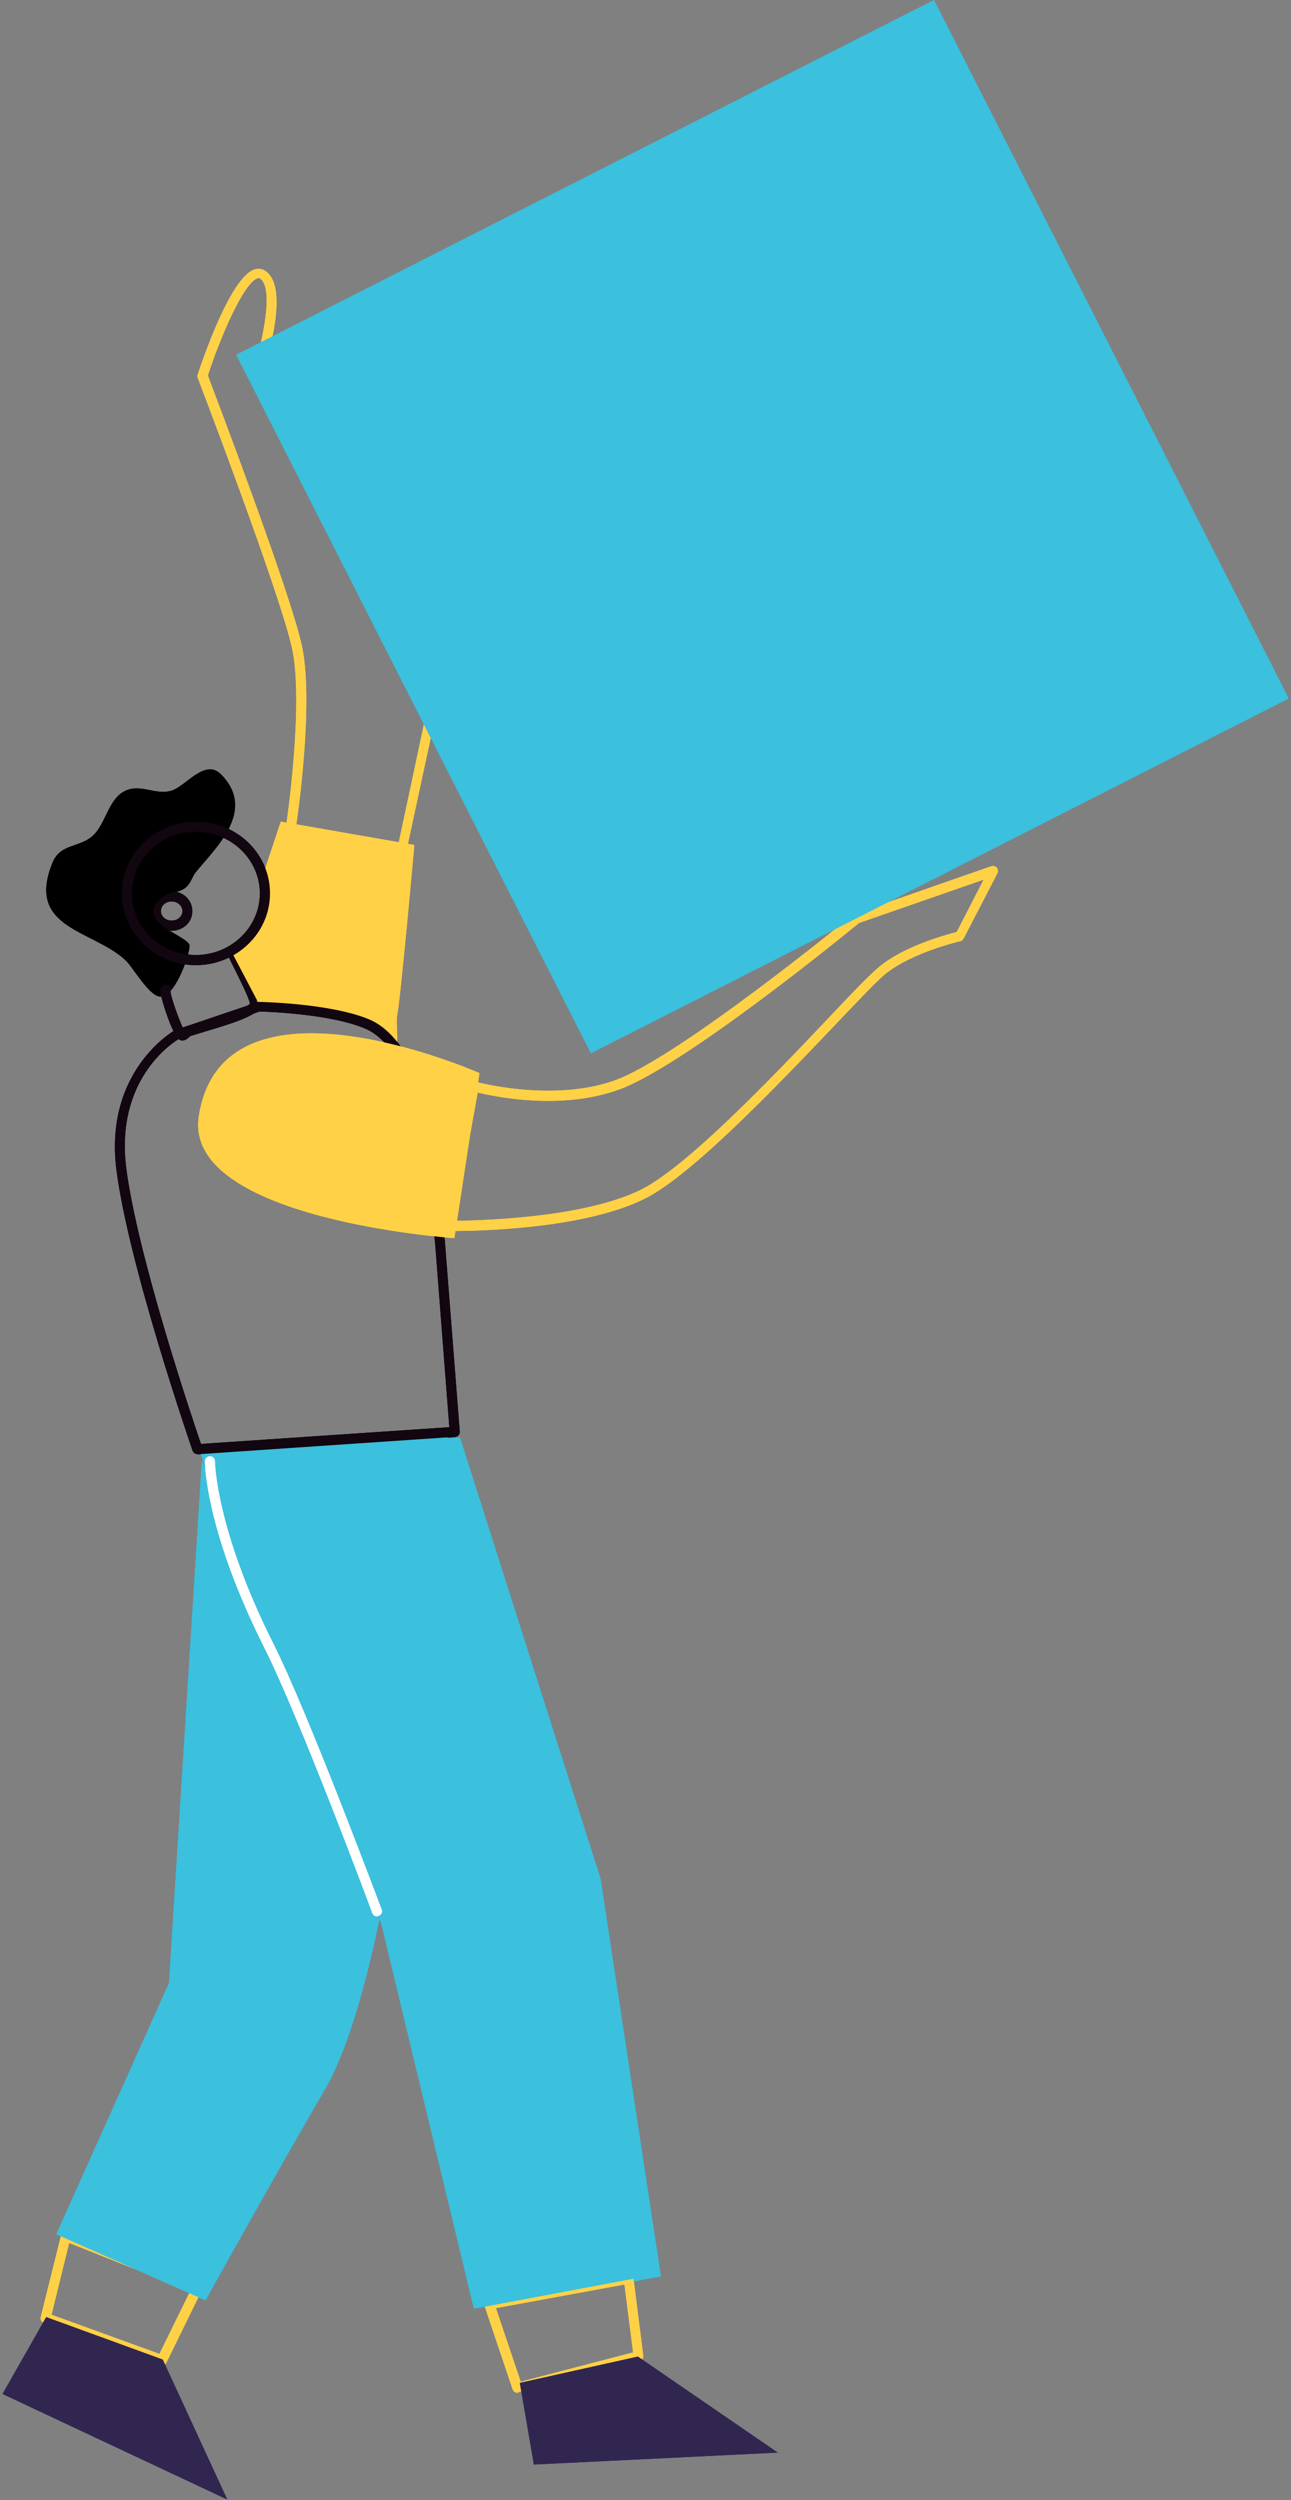 <svg width="432" height="836" viewBox="0 0 432 836" fill="none" xmlns="http://www.w3.org/2000/svg">
<rect x="0" y="0" width="432" height="836" fill="#808080" stroke="none"/>
<path d="M66.05 486.25C65.35 486.25 64.75 485.85 64.45 485.15C64.25 484.55 43.05 423.35 38.95 391.15C34.75 357.95 58.35 344.55 58.65 344.45L86.15 335.15C86.35 335.05 86.55 335.05 86.75 335.05C87.75 335.05 110.65 335.55 123.45 340.85C136.75 346.35 142.55 367.65 142.75 368.55L148.85 414.75V414.85L153.85 478.75C153.85 479.15 153.75 479.65 153.45 479.95C153.15 480.25 152.75 480.45 152.35 480.55L66.25 486.35C66.15 486.25 66.05 486.25 66.05 486.25ZM86.95 338.25L59.95 347.35C59.35 347.75 38.35 359.75 42.25 390.65C46.05 420.05 64.25 474.05 67.25 482.85L150.35 477.25L145.55 415.15L139.45 369.15C139.45 369.15 133.85 348.75 122.15 343.95C110.65 339.05 89.65 338.35 86.95 338.25Z" fill="#120610"/>
<path d="M135.05 283.65C134.95 283.65 134.85 283.65 134.75 283.65C133.85 283.45 133.25 282.55 133.45 281.65L141.95 241.75L84.85 125.15C84.65 124.75 84.65 124.35 84.75 123.85C88.05 113.65 91.65 96.25 87.05 93.15C86.85 92.95 86.55 92.95 86.15 93.05C81.35 94.75 73.45 113.55 69.55 125.55C72.25 132.75 96.85 197.35 100.95 215.65C105.25 234.75 99.35 274.75 99.05 276.45C98.95 277.35 98.05 277.95 97.15 277.85C96.25 277.75 95.65 276.85 95.75 275.95C95.85 275.55 101.85 234.95 97.65 216.45C93.45 197.75 66.45 127.05 66.15 126.35C66.05 125.95 66.05 125.55 66.15 125.25C67.95 119.85 77.15 92.85 85.05 90.15C86.35 89.65 87.75 89.85 88.85 90.65C96.65 95.85 89.95 118.45 88.05 124.45L145.05 240.95C145.25 241.25 145.25 241.65 145.15 242.05L136.45 282.45C136.55 283.15 135.85 283.65 135.05 283.65Z" fill="#FED147"/>
<path d="M151.55 411.65C150.75 411.65 150.25 411.65 150.05 411.65C149.55 411.65 149.05 411.45 148.75 411.05C148.45 410.65 148.35 410.15 148.35 409.65L156.75 362.95C156.85 362.45 157.15 362.05 157.55 361.85C157.95 361.55 158.45 361.55 158.85 361.65C159.15 361.75 184.55 368.75 205.55 361.35C226.85 353.85 284.75 306.45 285.35 305.95C285.55 305.85 285.65 305.75 285.85 305.65L331.75 289.65C332.35 289.45 333.15 289.65 333.55 290.15C333.95 290.65 334.05 291.35 333.75 292.05L322.45 313.85C322.25 314.25 321.85 314.65 321.35 314.75C321.15 314.75 305.35 318.45 296.45 325.55C293.65 327.75 287.15 334.65 278.95 343.25C260.15 362.95 231.75 392.75 215.95 400.75C195.55 411.05 159.35 411.65 151.55 411.65ZM159.85 365.35L152.15 408.25C160.75 408.15 195.45 407.35 214.65 397.75C229.95 390.05 258.15 360.55 276.75 340.95C285.05 332.15 291.65 325.25 294.65 322.95C303.15 316.15 316.75 312.55 320.15 311.65L329.15 294.15L287.45 308.65C282.85 312.45 228.25 356.95 206.85 364.45C187.75 371.25 166.15 366.85 159.85 365.35Z" fill="#FED147"/>
<path d="M173.15 800.15C172.45 800.15 171.85 799.75 171.55 799.05L162.15 771.15C161.95 770.65 162.05 770.15 162.25 769.75C162.45 769.35 162.95 769.05 163.35 768.95L209.95 760.35C210.45 760.25 210.85 760.35 211.25 760.65C211.65 760.95 211.85 761.35 211.95 761.75L215.25 787.65C215.35 788.45 214.85 789.25 214.05 789.45L173.55 799.95C173.45 800.15 173.35 800.15 173.15 800.15ZM165.95 771.85L174.25 796.45L211.85 786.65L208.95 763.95L165.95 771.85Z" fill="#FED147"/>
<path d="M54.25 790.951C54.05 790.951 53.85 790.951 53.65 790.851L14.65 776.75C13.85 776.45 13.35 775.65 13.65 774.75L20.45 747.451C20.55 746.951 20.85 746.55 21.35 746.35C21.75 746.15 22.25 746.151 22.75 746.251L66.65 763.75C67.05 763.95 67.45 764.25 67.55 764.75C67.75 765.15 67.65 765.65 67.45 766.05L55.75 789.951C55.45 790.551 54.95 790.951 54.25 790.951ZM17.25 774.05L53.35 787.15L63.65 766.15L23.15 750.05L17.25 774.05Z" fill="#FED147"/>
<path d="M65.55 322.75C51.85 322.75 40.75 312.05 40.75 298.75C40.75 285.55 51.85 274.75 65.55 274.75C79.25 274.75 90.35 285.45 90.35 298.75C90.35 312.05 79.15 322.75 65.55 322.75ZM65.55 278.15C53.75 278.15 44.15 287.45 44.15 298.75C44.15 310.15 53.75 319.35 65.55 319.35C77.35 319.35 86.95 310.05 86.95 298.75C86.95 287.45 77.35 278.15 65.55 278.15Z" fill="#120610"/>
<path d="M57.45 311.25C53.65 311.25 50.55 308.35 50.55 304.65C50.55 301.05 53.65 298.05 57.45 298.05C61.25 298.05 64.35 300.95 64.35 304.65C64.45 308.35 61.25 311.25 57.45 311.25ZM57.45 301.45C55.45 301.45 53.85 302.85 53.85 304.65C53.85 306.45 55.45 307.85 57.45 307.85C59.45 307.85 61.05 306.45 61.05 304.65C61.05 302.95 59.45 301.45 57.45 301.45Z" fill="#120610"/>
<path d="M57.35 298.45C63.75 297.95 63.65 293.95 65.45 291.75C71.85 283.75 86.05 271.15 73.95 258.95C68.55 253.45 62.15 263.05 57.25 264.45C52.55 265.75 48.15 262.85 43.65 263.85C36.25 265.55 35.85 275.35 30.85 279.65C26.35 283.55 20.15 282.05 17.55 288.55C8.55 310.65 31.05 310.85 42.05 321.15C44.65 323.65 49.85 333.05 53.55 333.25C58.35 333.55 63.05 320.55 63.45 316.45C63.65 313.75 52.45 310.65 51.45 305.75C50.45 300.85 57.35 298.45 57.35 298.45Z" fill="black"/>
<path d="M61.05 347.95C60.65 347.95 60.25 347.85 59.85 347.55C57.85 346.15 54.05 334.85 53.75 331.95C53.65 331.25 53.65 330.45 54.25 329.85C54.85 329.15 55.95 329.15 56.65 329.75C57.15 330.25 57.25 330.95 57.05 331.55C57.15 333.35 59.95 341.25 61.35 344.05C61.65 343.85 61.95 343.55 62.35 343.45C63.45 343.05 65.35 342.45 67.65 341.75C72.25 340.35 81.65 337.55 83.65 335.65C83.35 333.75 80.15 327.35 78.55 324.15C76.75 320.55 76.15 319.35 76.05 318.65C75.85 317.75 76.55 316.85 77.45 316.75C78.35 316.65 79.15 317.15 79.35 318.05C79.55 318.55 80.55 320.75 81.55 322.75C86.85 333.45 87.75 335.85 86.65 337.35C84.85 339.95 77.75 342.25 68.65 344.95C66.45 345.65 64.55 346.15 63.55 346.55C63.55 346.55 63.35 346.75 63.25 346.85C62.85 347.25 62.05 347.95 61.05 347.95Z" fill="#120610"/>
<path d="M87.85 293.05C89.35 288.65 93.95 274.75 93.95 274.75L138.65 282.55C138.65 282.55 134.05 334.25 132.85 339.85C132.45 341.85 133.65 351.25 132.15 349.75C122.55 340.15 114.25 341.65 100.85 338.05C96.75 336.95 83.45 334.75 86.15 334.75L77.95 319.15C77.95 319.15 83.05 315.95 86.85 309.65C90.65 303.25 87.85 293.05 87.85 293.05Z" fill="#FED147"/>
<path d="M160.45 358.85L152.05 414.05C152.05 414.05 60.85 407.85 66.55 373.05C74.95 320.95 160.45 358.85 160.45 358.85Z" fill="#FED147"/>
<path d="M153.918 480.65L200.994 628.25L221.184 761.25L162.846 772.05L131.292 642.85C131.292 642.85 84.114 549.25 79.65 524.75C75.186 500.25 70.113 486.25 70.113 486.25L153.918 480.65Z" fill="#3BC0DD"/>
<path d="M67.55 488.45L56.55 663.15L18.85 747.15L68.75 769.25C68.75 769.25 96.15 720.05 108.55 699.05C120.95 677.95 128.45 633.95 128.45 633.95L67.55 488.45Z" fill="#3BC0DD"/>
<path d="M126.15 640.85C125.45 640.85 124.85 640.45 124.55 639.75C124.35 639.05 100.15 574.25 88.45 551.05C68.75 511.85 68.55 489.65 68.55 488.65C68.55 487.75 69.25 486.95 70.25 486.95C71.15 486.95 71.95 487.65 71.95 488.65C71.95 488.85 72.15 511.15 91.45 549.55C103.25 572.95 127.45 637.95 127.75 638.55C128.05 639.45 127.65 640.35 126.75 640.65C126.55 640.75 126.35 640.85 126.15 640.85Z" fill="white"/>
<path d="M135.05 283.65C134.95 283.65 134.85 283.65 134.75 283.65C133.85 283.45 133.25 282.55 133.45 281.65L141.95 241.75L84.85 125.15C84.65 124.75 84.65 124.35 84.75 123.85C88.05 113.65 91.65 96.25 87.05 93.15C86.85 92.95 86.55 92.95 86.15 93.05C81.35 94.75 73.45 113.55 69.55 125.55C72.25 132.75 96.85 197.35 100.95 215.65C105.25 234.75 99.35 274.75 99.05 276.45C98.95 277.35 98.05 277.95 97.15 277.85C96.25 277.75 95.65 276.85 95.75 275.95C95.85 275.55 101.85 234.95 97.65 216.45C93.45 197.75 66.45 127.05 66.15 126.35C66.05 125.95 66.05 125.55 66.15 125.25C67.95 119.85 77.15 92.85 85.05 90.15C86.35 89.65 87.75 89.85 88.85 90.65C96.65 95.85 89.95 118.45 88.05 124.45L145.05 240.95C145.25 241.25 145.25 241.65 145.15 242.05L136.45 282.45C136.55 283.15 135.85 283.65 135.05 283.65Z" fill="#FED147"/>
<path d="M151.55 411.65C150.75 411.65 150.25 411.65 150.05 411.65C149.55 411.65 149.05 411.45 148.75 411.05C148.45 410.65 148.35 410.15 148.35 409.65L156.75 362.95C156.85 362.45 157.15 362.05 157.55 361.85C157.95 361.55 158.45 361.55 158.85 361.65C159.15 361.75 184.55 368.75 205.55 361.35C226.85 353.85 284.75 306.45 285.35 305.95C285.55 305.85 285.65 305.75 285.85 305.65L331.75 289.65C332.35 289.45 333.15 289.65 333.55 290.15C333.95 290.65 334.05 291.35 333.75 292.05L322.45 313.85C322.25 314.25 321.85 314.65 321.35 314.75C321.15 314.75 305.35 318.45 296.45 325.55C293.65 327.75 287.15 334.65 278.95 343.25C260.15 362.95 231.75 392.75 215.95 400.75C195.55 411.05 159.35 411.65 151.55 411.65ZM159.85 365.35L152.15 408.25C160.75 408.15 195.45 407.35 214.65 397.75C229.95 390.05 258.15 360.55 276.75 340.95C285.05 332.15 291.65 325.25 294.65 322.95C303.15 316.15 316.75 312.55 320.15 311.65L329.15 294.15L287.45 308.65C282.85 312.45 228.25 356.95 206.85 364.45C187.75 371.25 166.15 366.85 159.85 365.35Z" fill="#FED147"/>
<path d="M173.15 800.15C172.45 800.15 171.85 799.75 171.55 799.05L162.15 771.15C161.95 770.65 162.05 770.15 162.25 769.75C162.45 769.35 162.95 769.05 163.35 768.95L209.95 760.35C210.45 760.25 210.85 760.35 211.25 760.65C211.65 760.95 211.85 761.35 211.95 761.75L215.25 787.65C215.35 788.45 214.85 789.25 214.05 789.45L173.55 799.95C173.45 800.15 173.35 800.15 173.15 800.15ZM165.95 771.85L174.25 796.45L211.85 786.65L208.95 763.95L165.95 771.85Z" fill="#FED147"/>
<path d="M54.25 790.951C54.05 790.951 53.85 790.951 53.65 790.851L14.65 776.75C13.85 776.45 13.35 775.65 13.65 774.75L20.45 747.451C20.55 746.951 20.85 746.55 21.35 746.35C21.75 746.15 22.25 746.151 22.75 746.251L66.65 763.75C67.05 763.95 67.45 764.25 67.55 764.75C67.75 765.15 67.65 765.65 67.45 766.05L55.75 789.951C55.45 790.551 54.95 790.951 54.25 790.951ZM17.25 774.05L53.35 787.15L63.65 766.15L23.15 750.05L17.25 774.05Z" fill="#FED147"/>
<path d="M57.45 311.25C53.65 311.25 50.55 308.35 50.55 304.65C50.55 301.05 53.65 298.05 57.45 298.05C61.25 298.05 64.35 300.95 64.35 304.65C64.45 308.35 61.25 311.25 57.45 311.25ZM57.45 301.45C55.45 301.45 53.85 302.85 53.85 304.65C53.85 306.45 55.45 307.85 57.45 307.85C59.45 307.85 61.05 306.45 61.05 304.65C61.05 302.95 59.45 301.45 57.45 301.45Z" fill="#120610"/>
<path d="M57.35 298.45C63.75 297.95 63.65 293.95 65.45 291.75C71.85 283.75 86.05 271.15 73.95 258.95C68.55 253.45 62.15 263.05 57.25 264.45C52.55 265.75 48.15 262.85 43.65 263.85C36.25 265.55 35.85 275.35 30.85 279.65C26.35 283.55 20.15 282.05 17.55 288.55C8.55 310.65 31.05 310.85 42.05 321.15C44.65 323.65 49.85 333.05 53.55 333.25C58.35 333.55 63.05 320.55 63.45 316.45C63.65 313.75 52.45 310.65 51.45 305.75C50.45 300.85 57.35 298.45 57.35 298.45Z" fill="black"/>
<path d="M61.05 347.95C60.65 347.95 60.25 347.85 59.85 347.55C57.85 346.15 54.05 334.85 53.75 331.95C53.65 331.25 53.65 330.45 54.25 329.85C54.85 329.15 55.95 329.15 56.65 329.75C57.15 330.25 57.25 330.95 57.05 331.55C57.15 333.35 59.95 341.25 61.35 344.05C61.65 343.85 61.95 343.55 62.35 343.45C63.45 343.05 65.35 342.45 67.65 341.75C72.25 340.35 81.65 337.55 83.65 335.65C83.35 333.75 80.15 327.35 78.55 324.15C76.75 320.55 76.15 319.35 76.05 318.65C75.85 317.75 76.55 316.85 77.45 316.75C78.35 316.65 79.15 317.15 79.35 318.05C79.55 318.55 80.55 320.75 81.55 322.75C86.85 333.45 87.75 335.85 86.65 337.35C84.85 339.95 77.75 342.25 68.65 344.95C66.45 345.65 64.55 346.15 63.55 346.55C63.55 346.55 63.35 346.75 63.25 346.85C62.85 347.25 62.05 347.95 61.05 347.95Z" fill="#120610"/>
<path d="M87.85 293.05C89.35 288.65 93.95 274.75 93.95 274.75L138.65 282.55C138.65 282.55 134.05 334.25 132.85 339.85C132.45 341.85 133.65 351.25 132.15 349.75C122.55 340.15 114.25 341.65 100.85 338.05C96.75 336.95 83.45 334.75 86.15 334.75L77.95 319.15C77.95 319.15 83.05 315.95 86.85 309.65C90.65 303.25 87.85 293.05 87.85 293.05Z" fill="#FED147"/>
<path d="M65.55 322.75C51.85 322.75 40.75 312.05 40.75 298.75C40.75 285.55 51.85 274.75 65.55 274.75C79.25 274.75 90.35 285.45 90.35 298.75C90.35 312.05 79.15 322.75 65.55 322.75ZM65.55 278.15C53.75 278.15 44.15 287.45 44.15 298.75C44.15 310.15 53.75 319.35 65.55 319.35C77.35 319.35 86.95 310.05 86.95 298.75C86.95 287.45 77.35 278.15 65.55 278.15Z" fill="#120610"/>
<path d="M66.05 486.25C65.35 486.25 64.75 485.85 64.45 485.15C64.25 484.55 43.05 423.35 38.95 391.15C34.75 357.95 58.35 344.55 58.65 344.45L86.15 335.15C86.35 335.05 86.55 335.05 86.75 335.05C87.75 335.05 110.65 335.55 123.45 340.85C136.75 346.35 142.55 367.65 142.75 368.55L148.85 414.75V414.85L153.85 478.75C153.85 479.15 153.75 479.65 153.45 479.95C153.15 480.25 152.75 480.45 152.35 480.55L66.25 486.35C66.15 486.25 66.05 486.25 66.05 486.25ZM86.95 338.25L59.95 347.35C59.35 347.75 38.35 359.75 42.25 390.65C46.05 420.05 64.25 474.05 67.25 482.85L150.35 477.25L145.55 415.15L139.45 369.15C139.45 369.15 133.85 348.75 122.15 343.95C110.65 339.05 89.65 338.35 86.95 338.25Z" fill="#120610"/>
<path d="M160.45 358.85L152.05 414.05C152.05 414.05 60.85 407.85 66.55 373.05C74.95 320.95 160.45 358.85 160.45 358.85Z" fill="#FED147"/>
<path d="M149.75 480.65L196.15 628.25L216.05 761.25L158.55 772.05L127.45 642.85C127.45 642.85 80.95 549.25 76.55 524.75C72.15 500.25 67.15 486.25 67.15 486.25L149.75 480.65Z" fill="#3BC0DD"/>
<path d="M67.55 488.45L56.55 663.15L18.85 747.15L68.75 769.25C68.75 769.25 96.15 720.05 108.55 699.05C120.95 677.95 128.45 633.95 128.45 633.95L67.55 488.45Z" fill="#3BC0DD"/>
<path d="M126.15 640.85C125.45 640.85 124.85 640.45 124.55 639.75C124.35 639.05 100.15 574.25 88.45 551.05C68.75 511.85 68.55 489.65 68.55 488.65C68.55 487.75 69.25 486.95 70.25 486.95C71.15 486.95 71.95 487.65 71.95 488.65C71.95 488.85 72.15 511.15 91.45 549.55C103.25 572.95 127.45 637.95 127.75 638.55C128.05 639.45 127.65 640.35 126.75 640.65C126.55 640.75 126.35 640.85 126.15 640.85Z" fill="white"/>
<path d="M173.95 796.85L178.65 824.15L260.25 820.15L213.45 788.05L173.95 796.85Z" fill="#312650"/>
<path d="M15.45 774.85L0.85 800.55L76.05 835.85L54.45 789.05L15.45 774.85Z" fill="#312650"/>
<path d="M173.95 796.85L178.65 824.15L260.25 820.15L213.45 788.05L173.95 796.85Z" fill="#312650"/>
<path d="M15.45 774.85L0.85 800.55L76.05 835.85L54.45 789.05L15.45 774.85Z" fill="#312650"/>
<path d="M312.534 -7.46079e-05L79.05 118.641L197.736 352.214L431.22 233.573L312.534 -7.46079e-05Z" fill="#3BC0DD"/>
<path d="M312.534 -7.46079e-05L79.05 118.641L197.736 352.214L431.22 233.573L312.534 -7.46079e-05Z" fill="#3BC0DD"/>
</svg>
